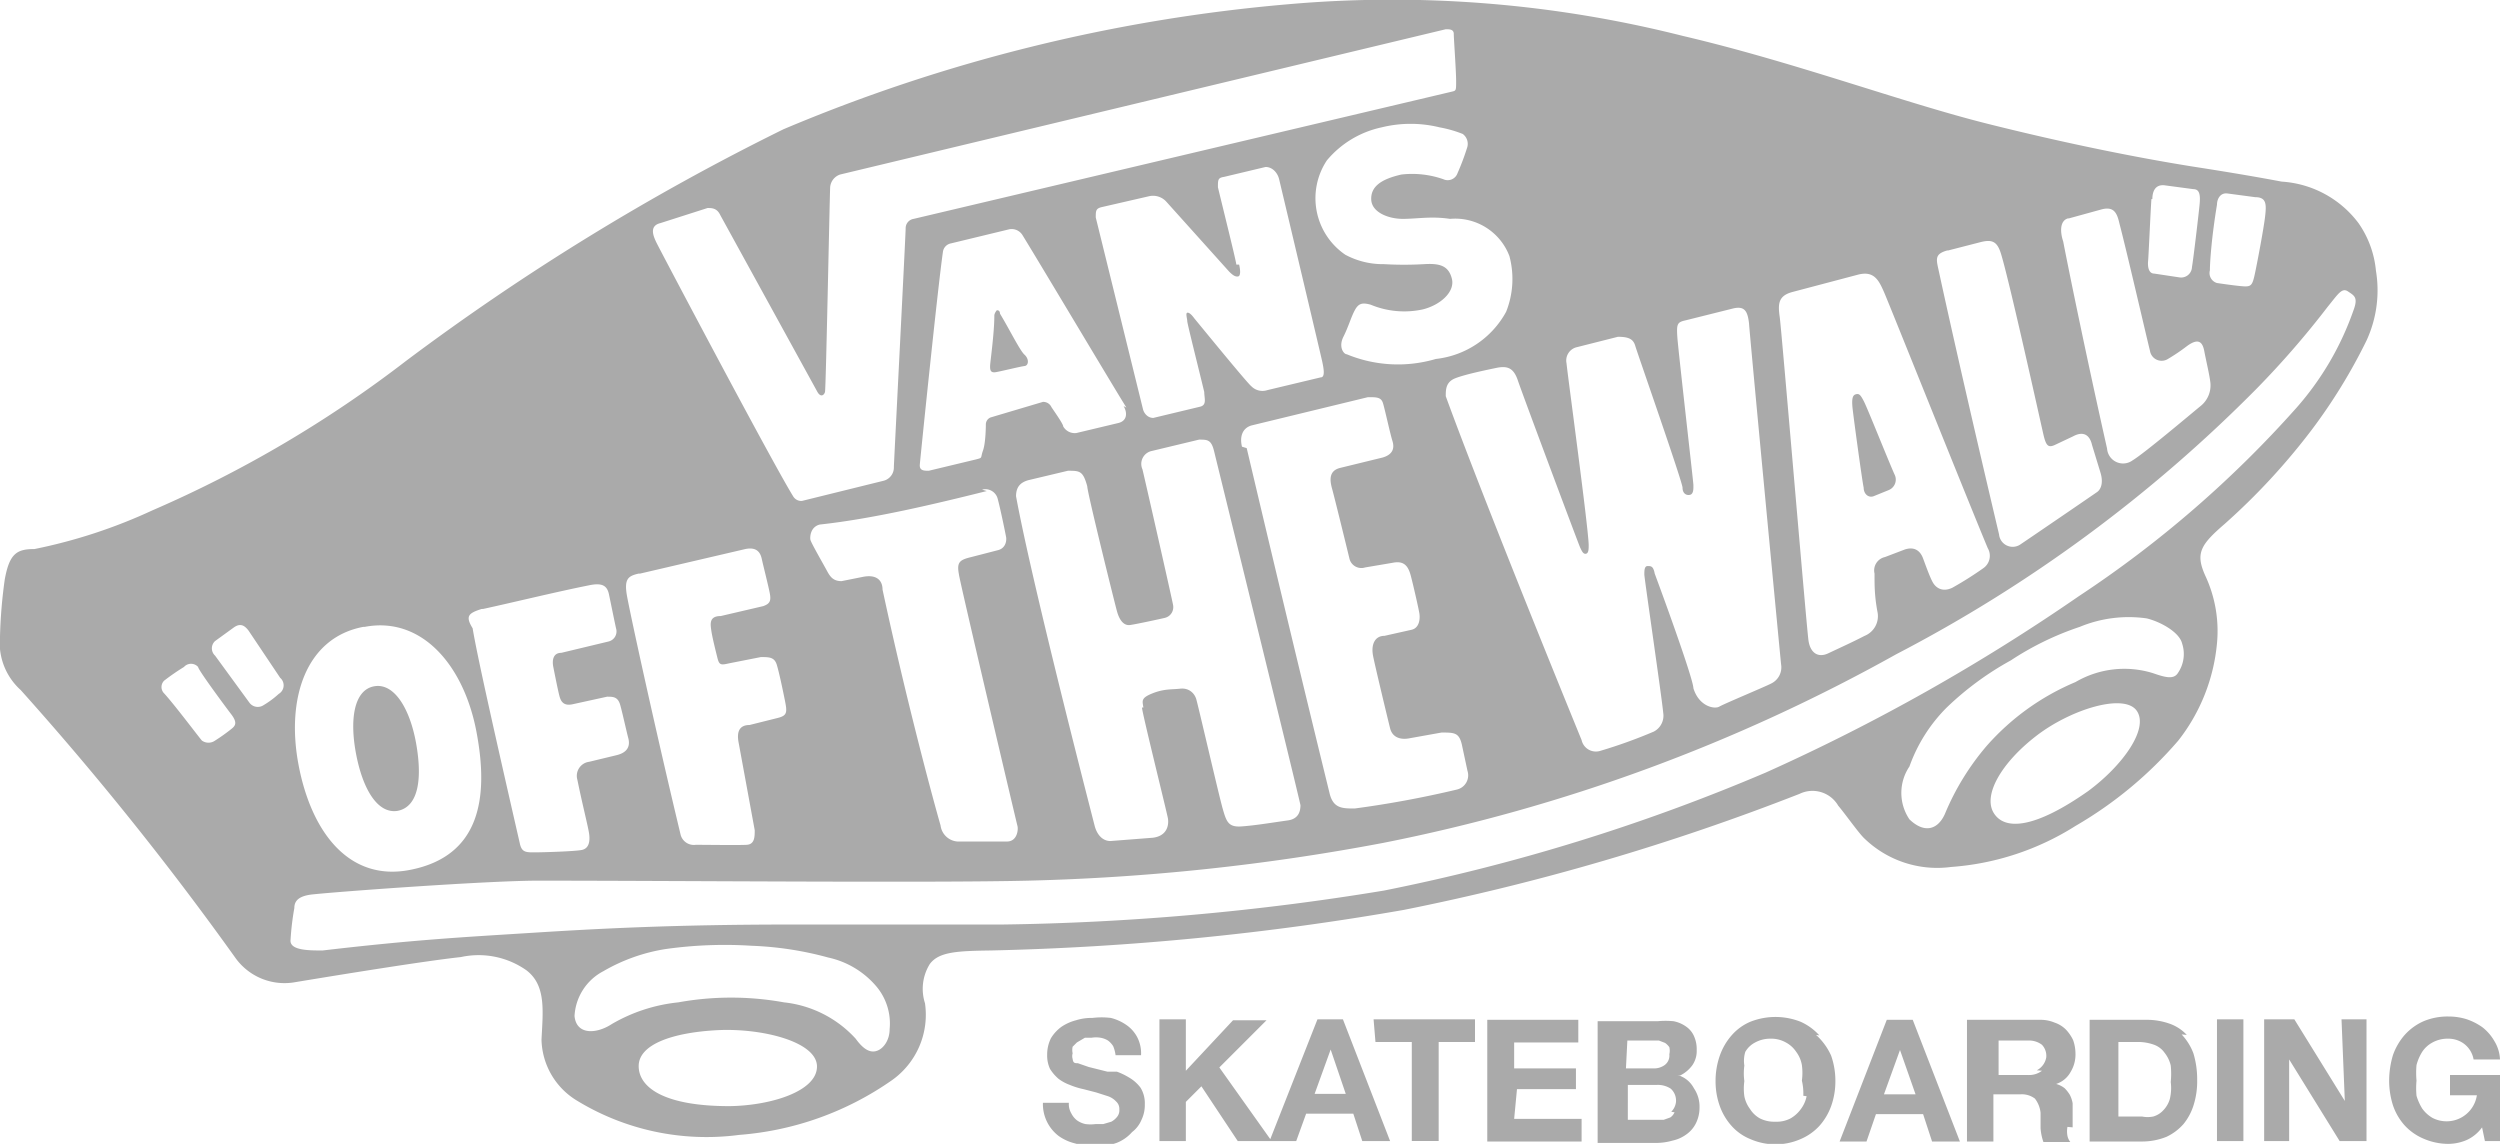 <svg viewBox="0 0 53 24.25" xmlns="http://www.w3.org/2000/svg"><path d="M39.51 10.34c0 .13.1.22.21.18l.32-.13a.24.24 0 0 0 .12-.34c-.17-.39-.56-1.37-.64-1.53s-.11-.18-.18-.16-.08.11-.07.25.21 1.6.24 1.73zM21.13 6.58s-.05.06-.05.11c0 .38-.09 1-.09 1.07s0 .15.12.13.52-.12.61-.13.1-.15 0-.24-.32-.54-.52-.87c0-.05-.03-.08-.07-.07zM8.43 17.19c.46-.09.52-.72.39-1.44s-.46-1.28-.89-1.2-.52.71-.38 1.44.45 1.27.88 1.2zm15.5 5.65a1.42 1.42 0 0 0-.25-.12h-.2l-.4-.1-.23-.08c-.06 0-.1 0-.11-.09a.21.21 0 0 1 0-.12.32.32 0 0 1 0-.14l.09-.09.17-.1h.14a.58.58 0 0 1 .19 0 .44.44 0 0 1 .16.06.43.43 0 0 1 .11.12.74.74 0 0 1 .05.19h.54a.74.74 0 0 0-.08-.38.72.72 0 0 0-.23-.26 1 1 0 0 0-.33-.15 1.61 1.61 0 0 0-.39 0 1.1 1.1 0 0 0-.35.05 1 1 0 0 0-.31.14.84.84 0 0 0-.22.24.78.78 0 0 0-.08.35.67.67 0 0 0 .06.3.91.91 0 0 0 .18.21.92.92 0 0 0 .24.13 1.61 1.61 0 0 0 .29.09l.27.07.25.08a.42.42 0 0 1 .17.11.21.21 0 0 1 .07.17.22.22 0 0 1-.05.16.4.4 0 0 1-.12.1l-.17.05h-.16a.83.83 0 0 1-.22 0 .49.49 0 0 1-.18-.08.44.44 0 0 1-.12-.15.38.38 0 0 1-.05-.22h-.55a.85.85 0 0 0 .33.7 1 1 0 0 0 .35.16 1.52 1.52 0 0 0 .42.06 1.31 1.31 0 0 0 .46-.07A.84.84 0 0 0 24 24a.63.63 0 0 0 .2-.26.72.72 0 0 0 .07-.33.63.63 0 0 0-.09-.35.81.81 0 0 0-.25-.22zm4-1.23-1 2.54-1.08-1.52 1-1h-.71l-1 1.07v-1.09h-.56v2.58h.56v-.83l.33-.33.77 1.16h1.24l.21-.58h1l.19.58h.59l-1-2.58zm-.06 1.58.34-.94.32.94zm1.29-1.1h.77v2.1h.57v-2.1h.77v-.48h-2.15zm3 1h1.25v-.44H32.1v-.55h1.36v-.48h-1.93v2.58h2v-.48H32.1zm3.46-.29a.71.71 0 0 0 .26-.22.53.53 0 0 0 .09-.32.67.67 0 0 0-.06-.3.48.48 0 0 0-.17-.2.68.68 0 0 0-.26-.11 1.72 1.72 0 0 0-.34 0h-1.27v2.58h1.25a1.27 1.27 0 0 0 .34-.05.76.76 0 0 0 .29-.13.63.63 0 0 0 .2-.23.74.74 0 0 0 .08-.34.69.69 0 0 0-.12-.41.56.56 0 0 0-.35-.28zm-1.12-.74h.67l.13.05a.38.38 0 0 1 .09.09.33.33 0 0 1 0 .15.25.25 0 0 1-.1.23.39.39 0 0 1-.25.07h-.57zm1 1.52a.24.24 0 0 1-.09.11l-.14.05h-.76V23h.62a.5.5 0 0 1 .29.08.34.34 0 0 1 .11.29.35.35 0 0 1-.1.2zm3.07-1.63a1.18 1.18 0 0 0-.4-.29 1.45 1.45 0 0 0-1.06 0 1.09 1.09 0 0 0-.4.29 1.31 1.31 0 0 0-.25.43 1.61 1.61 0 0 0-.09.54 1.55 1.55 0 0 0 .09.53 1.27 1.27 0 0 0 .25.42 1.07 1.07 0 0 0 .4.28 1.33 1.33 0 0 0 1.06 0 1.15 1.15 0 0 0 .4-.28 1.27 1.27 0 0 0 .25-.42 1.55 1.55 0 0 0 .09-.53 1.61 1.61 0 0 0-.09-.54 1.31 1.31 0 0 0-.32-.44zm-.27 1.29a.66.66 0 0 1-.12.27.7.7 0 0 1-.22.2.63.63 0 0 1-.32.07.67.67 0 0 1-.33-.07.58.58 0 0 1-.21-.2.66.66 0 0 1-.12-.27 1.17 1.17 0 0 1 0-.32 1.24 1.24 0 0 1 0-.33.65.65 0 0 1 .02-.29.51.51 0 0 1 .21-.2.67.67 0 0 1 .33-.08.63.63 0 0 1 .32.08.6.6 0 0 1 .22.2.65.65 0 0 1 .12.28 1.24 1.24 0 0 1 0 .33 1.17 1.17 0 0 1 .03.32zm1.7-1.62-1 2.58h.57l.2-.58h1l.19.58h.59l-1-2.58zm-.06 1.58.34-.94.33.94zm4 .7v-.51a.64.64 0 0 0-.06-.18.76.76 0 0 0-.11-.14.51.51 0 0 0-.18-.09.54.54 0 0 0 .31-.26.71.71 0 0 0 .1-.39.87.87 0 0 0-.05-.28.86.86 0 0 0-.15-.22.61.61 0 0 0-.24-.15.78.78 0 0 0-.31-.06H41.7v2.58h.56v-1h.57a.46.46 0 0 1 .31.09.59.59 0 0 1 .12.3v.33a1.14 1.14 0 0 0 .06.29h.57a.31.31 0 0 1-.06-.13.51.51 0 0 1 0-.19zm-.65-1.2a.45.45 0 0 1-.3.09h-.62v-.73h.62a.45.45 0 0 1 .3.09.34.34 0 0 1 .09.27.38.38 0 0 1-.2.27zm3.07-.76a.91.91 0 0 0-.37-.24 1.45 1.45 0 0 0-.47-.08H44.3v2.58h1.11a1.38 1.38 0 0 0 .52-.1 1.1 1.1 0 0 0 .36-.27 1.2 1.2 0 0 0 .22-.42 1.68 1.68 0 0 0 .07-.52 1.89 1.89 0 0 0-.08-.56 1.19 1.19 0 0 0-.25-.4zM46 23.3a.57.57 0 0 1-.14.24.46.46 0 0 1-.21.13.61.61 0 0 1-.24 0h-.5v-1.58h.4a1 1 0 0 1 .36.06.47.47 0 0 1 .22.17.68.68 0 0 1 .13.27 1.78 1.78 0 0 1 0 .35 1 1 0 0 1-.02.36zm1 .89h.56v-2.58H47zm2.71-.85-1.07-1.73H48v2.58h.53v-1.73l1.07 1.73h.57v-2.58h-.53zm2.23-.55v.43h.57a.65.65 0 0 1-.94.48.7.7 0 0 1-.22-.2 1.11 1.11 0 0 1-.12-.27 1.75 1.75 0 0 1 0-.32 1.86 1.86 0 0 1 0-.33 1 1 0 0 1 .12-.28.6.6 0 0 1 .22-.2.66.66 0 0 1 .32-.08.56.56 0 0 1 .35.11.53.53 0 0 1 .2.33H53a.81.81 0 0 0-.12-.39 1 1 0 0 0-.25-.29 1.29 1.29 0 0 0-.33-.17 1.27 1.27 0 0 0-.39-.06 1.32 1.32 0 0 0-.53.1 1.18 1.18 0 0 0-.4.29 1.31 1.31 0 0 0-.25.43 1.91 1.91 0 0 0-.08.54 1.72 1.72 0 0 0 .08.52 1.22 1.22 0 0 0 .25.43 1.15 1.15 0 0 0 .4.28 1.32 1.32 0 0 0 .53.11 1 1 0 0 0 .38-.08.82.82 0 0 0 .33-.27l.06.29H53v-1.4zM50 4.73a2.21 2.21 0 0 0-1.63-.88c-.42-.08-1.05-.19-1.89-.32-1-.16-2.48-.44-4.32-.9s-4.1-1.31-6.49-1.87a25.13 25.13 0 0 0-8.36-.67 35.23 35.23 0 0 0-10.7 2.65 50.7 50.7 0 0 0-8 4.91 25.25 25.25 0 0 1-5.38 3.17 11.2 11.2 0 0 1-2.5.82c-.37 0-.53.09-.63.65a10.54 10.54 0 0 0-.1 1.2 1.35 1.35 0 0 0 .44 1.14A66 66 0 0 1 5 20.32a1.28 1.28 0 0 0 1.27.5c1.09-.18 2.76-.45 3.5-.53a1.76 1.76 0 0 1 1.39.28c.42.32.35.86.32 1.47a1.55 1.55 0 0 0 .73 1.28 5.27 5.27 0 0 0 3.46.74 6.51 6.51 0 0 0 3.24-1.16 1.7 1.7 0 0 0 .7-1.63 1 1 0 0 1 .1-.83c.19-.26.57-.28 1.3-.29a58.25 58.25 0 0 0 8.75-.86 49.77 49.77 0 0 0 8.39-2.46.63.63 0 0 1 .82.25c.16.19.44.59.56.7a2.22 2.22 0 0 0 1.83.6 5.69 5.69 0 0 0 2.64-.87 8.48 8.48 0 0 0 2.18-1.81 3.92 3.92 0 0 0 .82-2.06 2.77 2.77 0 0 0-.25-1.44c-.21-.47-.1-.65.41-1.09a13.88 13.88 0 0 0 1.85-2 11.71 11.71 0 0 0 1.16-1.89 2.54 2.54 0 0 0 .2-1.48A2.1 2.1 0 0 0 50 4.73zm-3-.39c0-.11.06-.25.21-.24l.6.08c.24 0 .24.15.21.41s-.17 1-.22 1.23-.08.26-.24.25S47 6 47 6a.22.22 0 0 1-.15-.27c0-.19.04-.73.15-1.39zm-1.37-.12c0-.16.06-.32.27-.29l.6.08c.14 0 .15.14.13.34s-.13 1.14-.16 1.31a.23.23 0 0 1-.27.22l-.53-.08c-.13 0-.14-.17-.13-.27s.05-1.02.07-1.31zm-1.77.41.69-.19c.26-.07.33.07.38.29.16.61.57 2.39.65 2.71a.25.25 0 0 0 .38.17 4 4 0 0 0 .4-.27c.23-.17.33-.11.37.1s.11.5.13.67a.56.56 0 0 1-.21.5c-.22.18-1.19 1-1.44 1.15a.34.34 0 0 1-.54-.25c-.45-2-.83-3.87-.93-4.39-.07-.21-.07-.44.1-.49zm-2.56.68.7-.18c.25-.06.35 0 .43.28.19.64.83 3.54.89 3.8s.11.29.27.21l.36-.17c.24-.13.36 0 .4.18l.18.59c.07.23 0 .36-.07.41s-1.46 1-1.64 1.12a.29.29 0 0 1-.44-.22c-.81-3.43-1.21-5.27-1.27-5.55s-.11-.39.17-.47zm-3.3.88 1.4-.37c.33-.08.43.12.54.37s1.81 4.5 2.2 5.43a.32.32 0 0 1-.1.43 7.32 7.32 0 0 1-.65.41c-.21.1-.34 0-.4-.09s-.15-.34-.22-.53-.21-.25-.39-.19l-.42.16a.29.29 0 0 0-.22.35c0 .26 0 .47.06.8a.45.45 0 0 1-.27.52c-.27.14-.56.27-.77.37s-.38 0-.42-.27-.57-6.58-.61-6.86-.03-.45.27-.53zM33.21 7.7a.29.29 0 0 1 .22-.34l.87-.22c.25 0 .33.06.37.2s1 2.88 1 3 .08.17.16.15.07-.15.07-.21-.32-2.84-.34-3.13 0-.32.18-.36l1-.25c.25-.06.31.06.34.32 0 .1.66 7.05.68 7.23a.38.38 0 0 1-.21.4c-.11.06-1 .43-1.1.49s-.43 0-.55-.39c0-.15-.42-1.35-.82-2.43-.03-.16-.08-.16-.15-.16s-.07.1-.07.18.37 2.6.4 2.93a.38.38 0 0 1-.2.4 10.48 10.48 0 0 1-1.14.41.31.31 0 0 1-.39-.23c-1.38-3.38-2.41-6-2.88-7.29 0-.14 0-.3.2-.38s.63-.17.87-.22.37 0 .46.27 1.29 3.48 1.32 3.54.06.14.12.13.06-.1.06-.19c-.01-.4-.45-3.62-.47-3.85zm-9 7.3c0 .1.53 2.23.55 2.35s0 .37-.32.41l-.9.07c-.14 0-.27-.1-.33-.31-.44-1.71-1.38-5.42-1.67-7 0-.22.12-.3.26-.34l.84-.2c.25 0 .32 0 .41.33 0 .13.58 2.47.63 2.65s.14.31.28.29.6-.12.73-.15.2-.15.18-.27-.61-2.72-.65-2.88a.28.28 0 0 1 .2-.39l1-.24c.18 0 .26 0 .32.25s1.74 7.08 1.83 7.5c0 .18-.08.29-.25.32-.42.06-.72.11-1 .13s-.32-.1-.4-.38-.52-2.19-.56-2.32-.16-.24-.34-.22-.34 0-.59.1-.21.16-.19.3zm2-9.39c0-.06-.27-1.14-.39-1.64 0-.16 0-.2.13-.22l.88-.21c.15 0 .26.13.29.27.2.84.88 3.71.91 3.85S28.1 8 28 8l-1.13.27a.33.33 0 0 1-.34-.08c-.08-.06-.93-1.1-1.21-1.44-.05-.07-.11-.13-.15-.12s0 .13 0 .18.24 1 .36 1.5c0 .13.06.27-.08.31l-1 .24c-.12 0-.2-.1-.22-.19l-1-4.06c0-.14 0-.19.13-.22l1-.23a.38.38 0 0 1 .37.12l1.33 1.48c.09.09.14.11.19.1s.05-.12.02-.25zm-2.39 3c.09.15.07.32-.12.36l-.88.21a.28.28 0 0 1-.28-.14c0-.05-.17-.29-.25-.41a.19.19 0 0 0-.18-.11L21 8.85a.16.16 0 0 0-.1.15s0 .38-.06.55 0 .15-.15.19l-1 .24c-.1 0-.2 0-.19-.13s.38-3.75.49-4.51a.21.21 0 0 1 .17-.18l1.24-.3a.27.27 0 0 1 .28.13c.43.7 2.05 3.42 2.2 3.65zm-3 1.77a.27.27 0 0 1 .33.19c.06.22.17.76.18.82s0 .22-.16.27l-.58.15c-.25.06-.31.11-.26.37 0 .08 1.22 5.26 1.24 5.33s0 .32-.21.33h-1a.39.39 0 0 1-.42-.34c-.22-.77-.76-2.81-1.23-5 0-.19-.12-.33-.42-.27l-.45.09c-.19 0-.25-.11-.32-.24s-.33-.58-.34-.64 0-.27.2-.32c1.12-.12 2.46-.44 3.54-.71zm5.51-.91c-.05-.2 0-.39.2-.45l2.47-.6c.19 0 .28 0 .32.13s.15.64.2.8 0 .29-.21.35l-.9.22c-.24.06-.22.26-.17.44s.31 1.24.37 1.49a.26.26 0 0 0 .33.18l.59-.1c.25-.05.33.09.38.28s.16.67.18.79 0 .31-.16.35l-.58.13c-.2 0-.29.18-.24.43s.31 1.33.36 1.53.23.25.42.21l.67-.12c.27 0 .37 0 .43.25l.12.56a.31.31 0 0 1-.23.4 21.73 21.73 0 0 1-2.16.4c-.26 0-.45 0-.53-.31-.89-3.63-1.71-7.12-1.76-7.33zm4.77-6.33a5 5 0 0 1-.2.53.22.22 0 0 1-.3.13 2 2 0 0 0-.89-.1c-.44.1-.65.26-.64.53s.36.41.67.41.6-.06 1 0a1.23 1.23 0 0 1 1.26.79 1.88 1.88 0 0 1-.07 1.18 1.94 1.94 0 0 1-1.49 1 2.84 2.84 0 0 1-1.89-.1c-.06 0-.18-.15-.07-.37s.16-.41.24-.56.16-.17.34-.12a1.85 1.85 0 0 0 1.1.1c.37-.09.69-.37.62-.65s-.26-.33-.59-.31a7.34 7.34 0 0 1-.85 0 1.68 1.68 0 0 1-.82-.2 1.45 1.45 0 0 1-.39-2 2.08 2.08 0 0 1 1.16-.7 2.57 2.57 0 0 1 1.23 0 2.53 2.53 0 0 1 .49.14.26.26 0 0 1 .09.3zM14 4.73l1-.32c.09 0 .2 0 .27.15l2.06 3.75c.07.12.14.07.16 0s.1-4.21.11-4.35a.31.31 0 0 1 .21-.26L30.65.62c.08 0 .17 0 .17.1s.05.78.05 1 0 .2-.12.23L19.37 4.64a.2.2 0 0 0-.17.2c0 .13-.25 5-.25 5.06a.29.29 0 0 1-.21.29l-1.74.43a.2.2 0 0 1-.18-.09c-.43-.69-2.86-5.29-2.91-5.4s-.16-.34.09-.4zm-.43 7.43 2.23-.52c.24-.05.32.07.35.21s.14.57.17.73 0 .22-.14.27l-.9.21c-.25 0-.22.17-.2.31s.09.42.13.58.08.15.26.11l.66-.13c.18 0 .29 0 .34.17s.12.5.17.75.05.32-.15.37l-.6.15c-.16 0-.29.08-.23.38L16 17.6c0 .14 0 .3-.17.31s-.84 0-1.08 0a.29.29 0 0 1-.32-.21c-.54-2.25-1.08-4.73-1.14-5.08s.03-.41.25-.46zm-3.33.75c.6-.13 1.54-.36 2.24-.5.28-.06.39 0 .43.19s.11.54.15.72a.22.22 0 0 1-.16.28l-1 .24c-.17 0-.2.15-.17.3s.11.56.14.65.09.18.27.14l.73-.16c.13 0 .23 0 .28.18s.13.55.17.7 0 .3-.25.36l-.58.14a.3.3 0 0 0-.25.38c.11.54.23 1 .25 1.15s0 .31-.16.34-.82.05-1 .05-.27 0-.31-.19c-.49-2.14-.91-4-1-4.56-.16-.26-.09-.32.19-.41zm-2.51.38c1.2-.23 2.1.8 2.37 2.22s.07 2.64-1.4 2.93c-1.3.26-2.1-.8-2.37-2.22s.16-2.7 1.37-2.93zm-2.82 2.16a3.79 3.79 0 0 1-.35.25.24.24 0 0 1-.28 0c-.07-.08-.58-.76-.8-1a.19.19 0 0 1 0-.27 4.67 4.67 0 0 1 .42-.29.2.2 0 0 1 .3 0c0 .06.57.83.7 1s.1.24.01.31zm1-.74a2 2 0 0 1-.34.25.22.22 0 0 1-.28-.06l-.73-1a.21.21 0 0 1 0-.31l.4-.29c.13-.09.22-.05.31.07l.67 1a.21.21 0 0 1-.03.34zm9.55 8.74c-1.37 0-1.92-.39-1.92-.85s.72-.71 1.66-.76 2.12.24 2.12.77-.99.83-1.86.84zm3.4-1.63c0 .21-.11.39-.25.45s-.29 0-.47-.25a2.4 2.4 0 0 0-1.52-.77 6.28 6.28 0 0 0-2.24 0 3.51 3.51 0 0 0-1.41.46c-.32.21-.75.24-.79-.17a1.14 1.14 0 0 1 .61-.95 3.8 3.8 0 0 1 1.32-.47 9 9 0 0 1 1.82-.07 7.11 7.11 0 0 1 1.63.25 1.85 1.85 0 0 1 1 .59 1.22 1.22 0 0 1 .3.93zm25.41-5.05c-1.11.78-1.76.85-2 .47s.16-1.07.9-1.64 1.87-.91 2.13-.53-.3 1.16-1.03 1.7zm1.9-2.5c-.09.14-.27.09-.53 0a2.05 2.05 0 0 0-1.64.19 5.18 5.18 0 0 0-1.88 1.35 5.41 5.41 0 0 0-.89 1.45c-.16.35-.45.4-.75.11a1 1 0 0 1 0-1.12 3.36 3.36 0 0 1 .79-1.25 6.41 6.41 0 0 1 1.36-1 6.21 6.21 0 0 1 1.46-.71 2.71 2.71 0 0 1 1.42-.18c.29.07.69.29.75.53a.71.71 0 0 1-.09.63zm3.72-7.68a6.22 6.22 0 0 1-1.2 2.05 23.49 23.49 0 0 1-4.62 4 41.78 41.78 0 0 1-6.64 3.74 41.25 41.25 0 0 1-8.09 2.5 53.91 53.91 0 0 1-8.09.72H16.8c-2.55 0-4.17.09-5.59.18s-2.4.14-4.37.37c-.3 0-.71 0-.68-.23a5.78 5.78 0 0 1 .08-.67c0-.15.09-.26.4-.29.69-.07 3.59-.28 4.71-.29 2.94 0 8.4.05 10.44 0a46.4 46.4 0 0 0 7.53-.8 37 37 0 0 0 10.88-4 30.55 30.55 0 0 0 7.64-5.63 18.93 18.93 0 0 0 1.51-1.74c.22-.27.3-.41.43-.32s.22.12.11.41z" fill="#aaa"/></svg>